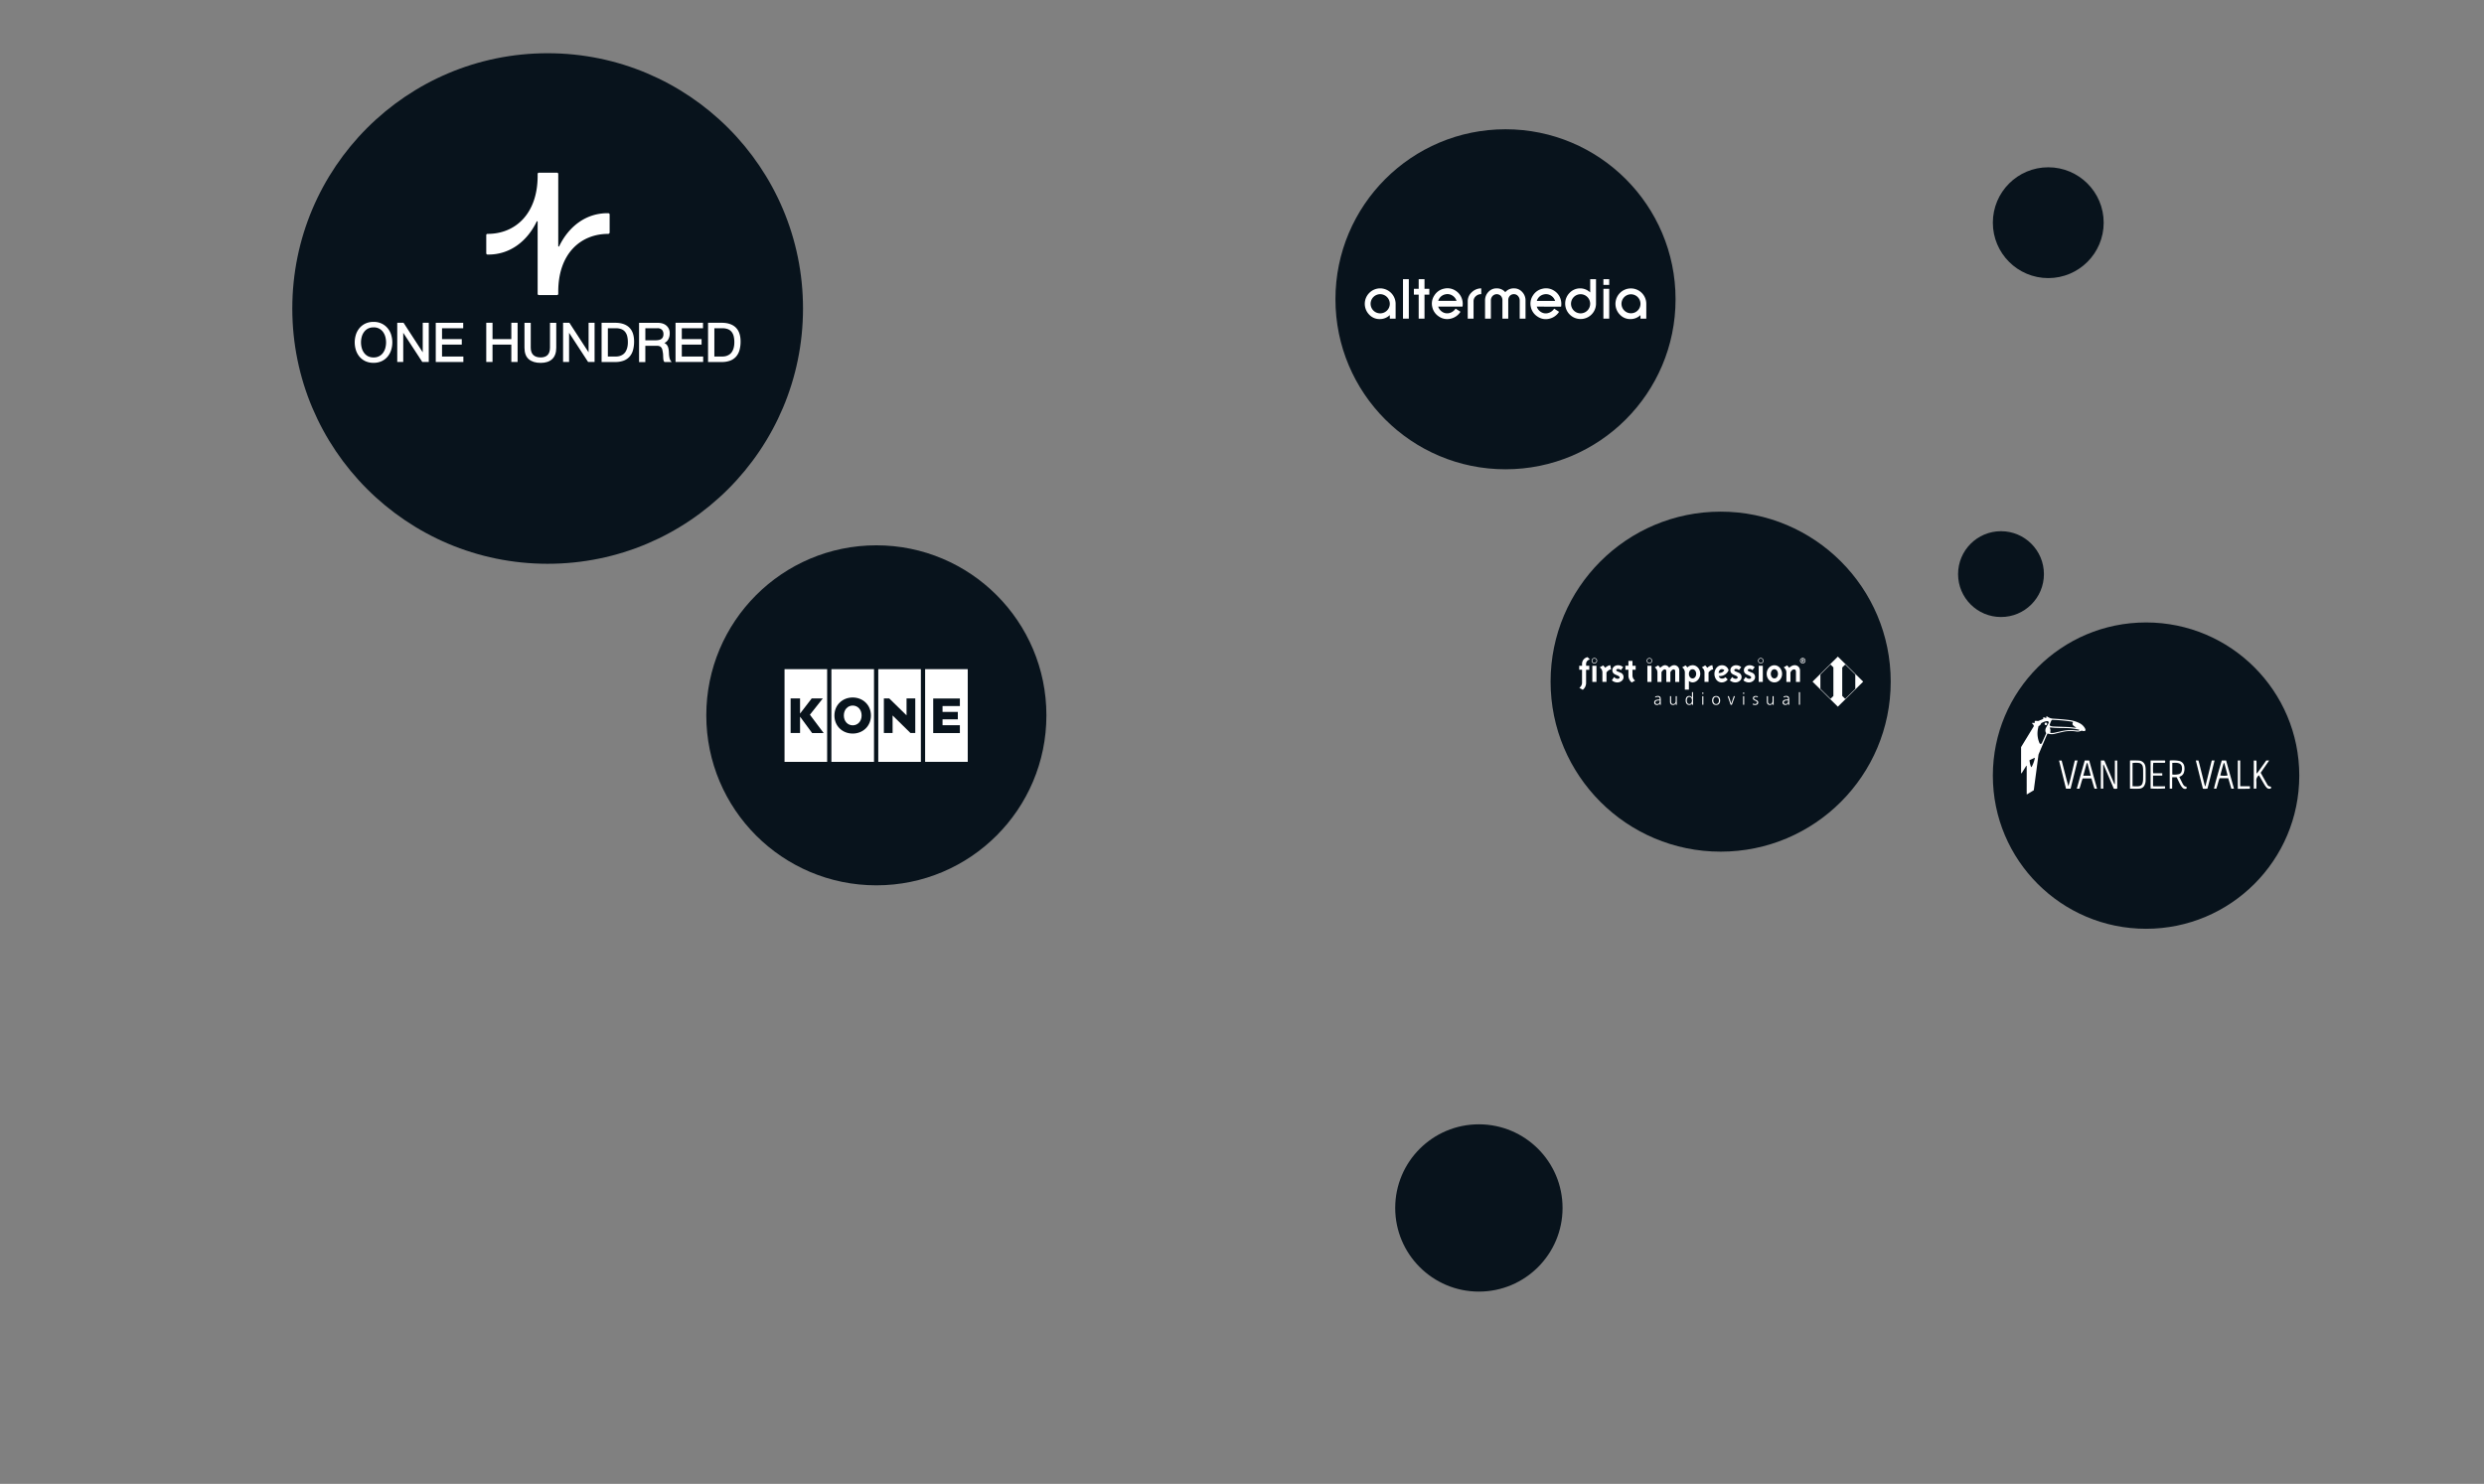 <svg xmlns="http://www.w3.org/2000/svg" xmlns:xlink="http://www.w3.org/1999/xlink" width="2286" height="1366" viewBox="0 0 2286 1366"><rect x="0" y="0" width="2286" height="1366" fill="#808080" stroke="none"/><defs><clipPath id="clip-path"><rect id="Rectangle_144" data-name="Rectangle 144" width="261.343" height="46.119"></rect></clipPath><clipPath id="clip-xpo_team_circles_group_cat_01"><rect width="2286" height="1366"></rect></clipPath></defs><g id="xpo_team_circles_group_cat_01" clip-path="url(#clip-xpo_team_circles_group_cat_01)"><g id="Group_13" data-name="Group 13" transform="translate(-223 -277)"><circle id="Ellipse_151" data-name="Ellipse 151" cx="156.5" cy="156.5" r="156.5" transform="translate(1452 396)" fill="#08131c"></circle><g id="ALTERMEDIA" transform="translate(1450 502.73)"><path id="Path_75" data-name="Path 75" d="M49.413,85.076a8.82,8.82,0,0,1-15.054-6.246A8.881,8.881,0,0,1,43.178,70a8.917,8.917,0,0,1,8.842,8.826,8.611,8.611,0,0,1-2.606,6.246m7.965,7.444V78.833a14.286,14.286,0,0,0-14.2-14.183A14.229,14.229,0,0,0,32.994,88.764a12.985,12.985,0,0,0,9.72,4.176,13.166,13.166,0,0,0,9.305-3.688V92.52Z" transform="translate(0 -24.926)" fill="#fff"></path><rect id="Rectangle_142" data-name="Rectangle 142" width="5.359" height="36.324" transform="translate(64.159 31.27)" fill="#fff"></rect><path id="Path_76" data-name="Path 76" d="M217.161,45.5v22.1h-5.354V45.5H207.39V40.139h4.417V31.27h5.354v8.869H221.6V45.5Z" transform="translate(-133.209)" fill="#fff"></path><path id="Path_77" data-name="Path 77" d="M410.511,71.873a6.126,6.126,0,0,0-2.077,4.749v15.9H403.08v-15.9a11.089,11.089,0,0,1,3.733-8.416,12.493,12.493,0,0,1,8.707-3.556v5.324a7.1,7.1,0,0,0-5.01,1.9" transform="translate(-279.337 -24.926)" fill="#fff"></path><path id="Path_78" data-name="Path 78" d="M497.894,92.52V75.763a5.972,5.972,0,0,0-1.52-4.017,4.722,4.722,0,0,0-3.756-1.74,4.937,4.937,0,0,0-3.883,1.608,6.146,6.146,0,0,0-1.38,4.149V92.52H482V75.763a5.954,5.954,0,0,0-1.428-4.149,5.264,5.264,0,0,0-7.7.132,5.942,5.942,0,0,0-1.5,4.017V92.52H466.01V75.741a11.055,11.055,0,0,1,3.065-7.791,9.914,9.914,0,0,1,7.583-3.3,10.141,10.141,0,0,1,7.973,3.531A10.052,10.052,0,0,1,492.6,64.65a9.922,9.922,0,0,1,7.563,3.3,11.092,11.092,0,0,1,3.09,7.8V92.52H497.9Z" transform="translate(-326.329 -24.926)" fill="#fff"></path><path id="Path_79" data-name="Path 79" d="M653.678,76.08l-16.832-.028a8.309,8.309,0,0,1,.942-2.11,8.657,8.657,0,0,1,5.58-3.865,8.42,8.42,0,0,1,6.671,1.216,8.864,8.864,0,0,1,3.64,4.784m3.639,10.037-4.5-2.93a9.477,9.477,0,0,1-5.658,4.093,8.132,8.132,0,0,1-6.722-1.157,8.787,8.787,0,0,1-3.632-4.782l22.374.013a14.6,14.6,0,0,0-.957-8.269,13.842,13.842,0,0,0-5.288-6.289,13.55,13.55,0,0,0-10.675-1.965,13.764,13.764,0,0,0-8.933,6.167,13.462,13.462,0,0,0-1.983,10.635,13.875,13.875,0,0,0,6.218,8.913,13.33,13.33,0,0,0,10.736,1.93,14.391,14.391,0,0,0,9.024-6.355" transform="translate(-449.527 -24.797)" fill="#fff"></path><path id="Path_80" data-name="Path 80" d="M777.593,60.15A8.81,8.81,0,1,1,765.13,47.694,8.81,8.81,0,1,1,777.593,60.15m7.968-6.273V31.27H780.2V43.485a13.364,13.364,0,0,0-19.026.443A13.933,13.933,0,0,0,757.19,53.9a14.186,14.186,0,0,0,28.371-.02" transform="translate(-543.762)" fill="#fff"></path><path id="Path_81" data-name="Path 81" d="M896.01,31.27h5.352v5.273H896.01Zm0,8.869h5.352V67.594H896.01Z" transform="translate(-647.423)" fill="#fff"></path><path id="Path_82" data-name="Path 82" d="M960.279,85.076a8.733,8.733,0,1,1,2.611-6.246,8.6,8.6,0,0,1-2.611,6.246m7.963,7.444V78.833a14.186,14.186,0,1,0-24.377,9.931,12.979,12.979,0,0,0,9.718,4.176,13.18,13.18,0,0,0,9.305-3.688V92.52h5.352Z" transform="translate(-680.175 -24.926)" fill="#fff"></path><path id="Path_83" data-name="Path 83" d="M295.436,75.883,278.6,75.855a8.309,8.309,0,0,1,.942-2.11,8.657,8.657,0,0,1,5.579-3.865A8.42,8.42,0,0,1,291.8,71.1a8.863,8.863,0,0,1,3.639,4.784m3.637,10.035-4.5-2.93a9.477,9.477,0,0,1-5.658,4.093,8.132,8.132,0,0,1-6.722-1.157,8.787,8.787,0,0,1-3.632-4.782l22.374.013a14.6,14.6,0,0,0-.957-8.269,13.843,13.843,0,0,0-5.288-6.289,13.546,13.546,0,0,0-10.673-1.965,13.764,13.764,0,0,0-8.933,6.167A13.473,13.473,0,0,0,273.1,81.429a13.875,13.875,0,0,0,6.218,8.913,13.329,13.329,0,0,0,10.736,1.93,14.391,14.391,0,0,0,9.024-6.355" transform="translate(-182.016 -24.648)" fill="#fff"></path></g></g><g id="Group_18" data-name="Group 18" transform="translate(-223 -277)"><circle id="Ellipse_150" data-name="Ellipse 150" cx="156.5" cy="156.5" r="156.5" transform="translate(1650 748)" fill="#08131c"></circle><g id="FIRST_IMPRESSION" data-name="FIRST IMPRESSION" transform="translate(1676.328 881.44)"><g id="Group_7" data-name="Group 7" clip-path="url(#clip-path)"><path id="Path_119" data-name="Path 119" d="M302.652,0,302.5.154,279.338,23.06l23.314,23.06,23.314-23.06ZM286.588,16.484l9.3-9.2,2.655,2.626V36.256l-2.632,2.6-9.326-9.224Zm20.1,19.683V10.018L309.434,7.3l9.258,9.158v13.2l-9.3,9.2-2.7-2.67Z" transform="translate(-64.623)" fill="#fff" fill-rule="evenodd"></path><path id="Path_120" data-name="Path 120" d="M3.257,30.722.134,28.869a5.691,5.691,0,0,0,2.476-4.9v-11.7H0V8.59H2.61V6.912A6.2,6.2,0,0,1,7.742.69L9.861,2.83a4.109,4.109,0,0,0-3.525,4.1V8.612H9.281V12.3H6.336v11.7a8.184,8.184,0,0,1-3.079,6.752Z" transform="translate(0 -0.16)" fill="#fff" fill-rule="evenodd"></path><path id="Path_121" data-name="Path 121" d="M15.7,25.825V11H19.5V25.847H15.7Z" transform="translate(-3.633 -2.544)" fill="#fff" fill-rule="evenodd"></path><path id="Path_122" data-name="Path 122" d="M14.889,4.188a2.521,2.521,0,0,0,5.042,0,2.521,2.521,0,0,0-5.042,0Zm.535,0A1.986,1.986,0,1,1,17.41,6.152,1.979,1.979,0,0,1,15.425,4.188Z" transform="translate(-3.445 -0.392)" fill="#fff" fill-rule="evenodd"></path><path id="Path_123" data-name="Path 123" d="M30.757,25.679H27.031V17.227a5.639,5.639,0,0,0-2.476-4.9L27.7,10.5A12.736,12.736,0,0,1,29.6,12.7s2.476-2.339,4.708-2.339l.714,3.84c-2.03-.088-4.239,2.736-4.239,2.736v8.738Z" transform="translate(-5.681 -2.398)" fill="#fff" fill-rule="evenodd"></path><path id="Path_124" data-name="Path 124" d="M39.537,14.859c0-2.758,2.61-4.524,5.221-4.524a6.982,6.982,0,0,1,4.73,1.787l-2.119,2.758a3.371,3.371,0,0,0-2.432-1.125c-.982,0-1.807.331-1.807,1.125,0,.861,1.472,1.258,2.3,1.611l1.472.64a4.209,4.209,0,0,1,2.945,4.193c0,2.78-2.766,4.855-5.711,4.855a7.727,7.727,0,0,1-5.064-1.964l2.119-3.045a4.514,4.514,0,0,0,3.1,1.677c1.294,0,1.941-.552,1.941-1.346s-1.294-1.434-2.119-1.787l-1.472-.64c-1.651-.706-3.1-1.787-3.1-4.193Z" transform="translate(-9.038 -2.391)" fill="#fff" fill-rule="evenodd"></path><path id="Path_125" data-name="Path 125" d="M64.291,23.183l-3.146,1.832a8.2,8.2,0,0,1-3.056-6.752V13.275H55.322V9.59h2.767V5.11h3.726V9.634h2.945v3.685H61.814v4.987a5.729,5.729,0,0,0,2.476,4.921Z" transform="translate(-12.798 -1.182)" fill="#fff" fill-rule="evenodd"></path><path id="Path_126" data-name="Path 126" d="M81.618,25.825V11h3.793V25.847H81.618Z" transform="translate(-18.882 -2.544)" fill="#fff" fill-rule="evenodd"></path><path id="Path_127" data-name="Path 127" d="M80.806,4.188a2.521,2.521,0,0,0,5.042,0,2.521,2.521,0,0,0-5.042,0Zm.535,0a1.986,1.986,0,1,1,1.986,1.964A1.979,1.979,0,0,1,81.341,4.188Z" transform="translate(-18.694 -0.392)" fill="#fff" fill-rule="evenodd"></path><path id="Path_128" data-name="Path 128" d="M108.09,10.278A4.654,4.654,0,0,1,113,14.824V25.68h-3.726V16.567c0-1.1,0-2.427-1.517-2.427s-2.945,2.56-2.945,2.56V25.68h-3.725V16.567c0-1.1,0-2.427-1.5-2.427s-2.944,2.56-2.944,2.56V25.68H92.919V17.229a5.638,5.638,0,0,0-2.476-4.9L93.566,10.5a9.735,9.735,0,0,1,1.9,2.229S97.783,10.3,99.9,10.3a4.59,4.59,0,0,1,3.815,2.317s2.209-2.317,4.328-2.317Z" transform="translate(-20.923 -2.378)" fill="#fff" fill-rule="evenodd"></path><path id="Path_129" data-name="Path 129" d="M132.818,22.488c-2.12,0-3.347-2.118-3.347-4.215s1.227-4.237,3.347-4.237,3.347,2.14,3.347,4.237S134.96,22.488,132.818,22.488Zm0-12.137a6.591,6.591,0,0,0-4.73,2.03,14.894,14.894,0,0,0-1.7-1.9l-3.123,1.832a5.691,5.691,0,0,1,2.476,4.9V32.771h3.725V24.782a5.329,5.329,0,0,0,3.347,1.346c3.86,0,7.117-3.751,7.117-7.9s-2.944-7.922-7.117-7.922Z" transform="translate(-28.518 -2.384)" fill="#fff" fill-rule="evenodd"></path><path id="Path_130" data-name="Path 130" d="M152.982,25.679h-3.726V17.227a5.639,5.639,0,0,0-2.476-4.9L149.9,10.5a12.768,12.768,0,0,1,1.9,2.207s2.476-2.339,4.707-2.339l.714,3.84c-2.031-.088-4.239,2.736-4.239,2.736Z" transform="translate(-33.957 -2.398)" fill="#fff" fill-rule="evenodd"></path><path id="Path_131" data-name="Path 131" d="M165.717,17.492s.38-3.531,2.967-3.531a3.067,3.067,0,0,1,2.343.993c-1.116,1.655-2.388,2.516-5.332,2.516Zm2.967,5.142a2.921,2.921,0,0,1-2.766-2.317h.558a8.831,8.831,0,0,0,8.456-5.34,6.131,6.131,0,0,0-6.247-4.612c-4.083,0-6.782,3.818-6.782,7.922s2.632,7.9,6.782,7.9a7.184,7.184,0,0,0,5.422-2.736l-2.075-2.074a4.4,4.4,0,0,1-3.324,1.258Z" transform="translate(-37.455 -2.398)" fill="#fff" fill-rule="evenodd"></path><path id="Path_132" data-name="Path 132" d="M180.853,14.859c0-2.758,2.61-4.524,5.221-4.524a6.982,6.982,0,0,1,4.73,1.787l-2.12,2.758a3.382,3.382,0,0,0-2.454-1.125c-.982,0-1.785.331-1.785,1.125,0,.861,1.473,1.258,2.276,1.611l1.473.64a4.209,4.209,0,0,1,2.945,4.193c0,2.78-2.789,4.855-5.712,4.855a7.685,7.685,0,0,1-5.065-1.964l2.12-3.045a4.514,4.514,0,0,0,3.1,1.677c1.317,0,1.964-.552,1.964-1.346s-1.317-1.434-2.12-1.787l-1.473-.64c-1.629-.706-3.1-1.787-3.1-4.193Z" transform="translate(-41.726 -2.391)" fill="#fff" fill-rule="evenodd"></path><path id="Path_133" data-name="Path 133" d="M197.019,14.859c0-2.758,2.61-4.524,5.221-4.524a6.983,6.983,0,0,1,4.73,1.787l-2.12,2.758a3.381,3.381,0,0,0-2.454-1.125c-.982,0-1.807.331-1.807,1.125,0,.861,1.473,1.258,2.3,1.611l1.473.64a4.209,4.209,0,0,1,2.945,4.193c0,2.78-2.766,4.855-5.712,4.855a7.683,7.683,0,0,1-5.064-1.964l2.119-3.045a4.515,4.515,0,0,0,3.1,1.677c1.317,0,1.963-.552,1.963-1.346s-1.317-1.434-2.12-1.787l-1.473-.64c-1.629-.706-3.1-1.787-3.1-4.193Z" transform="translate(-45.466 -2.391)" fill="#fff" fill-rule="evenodd"></path><path id="Path_134" data-name="Path 134" d="M214.9,25.825V11h3.793V25.847H214.9Z" transform="translate(-49.716 -2.544)" fill="#fff" fill-rule="evenodd"></path><path id="Path_135" data-name="Path 135" d="M214.089,4.188a2.521,2.521,0,0,0,5.042,0,2.521,2.521,0,0,0-5.042,0Zm.536,0a1.986,1.986,0,1,1,1.985,1.964A1.979,1.979,0,0,1,214.625,4.188Z" transform="translate(-49.528 -0.392)" fill="#fff" fill-rule="evenodd"></path><path id="Path_136" data-name="Path 136" d="M228.215,18.257c0-2.1,1.2-4.237,3.324-4.237s3.325,2.14,3.325,4.237-1.205,4.215-3.325,4.215S228.215,20.354,228.215,18.257Zm3.324-7.922c-4.172,0-7.117,3.751-7.117,7.922s2.945,7.9,7.117,7.9,7.118-3.751,7.118-7.9S235.711,10.336,231.539,10.336Z" transform="translate(-51.919 -2.391)" fill="#fff" fill-rule="evenodd"></path><path id="Path_137" data-name="Path 137" d="M244.826,12.315l3.146-1.832a13.673,13.673,0,0,1,1.9,2.207s2.343-2.383,4.953-2.383a4.8,4.8,0,0,1,5.019,4.612V25.709h-3.725V16.662c0-1.192-.2-2.494-1.829-2.494-1.985,0-3.257,2.78-3.257,2.78v8.738H247.3V17.236a5.638,5.638,0,0,0-2.477-4.9Z" transform="translate(-56.639 -2.384)" fill="#fff" fill-rule="evenodd"></path><path id="Path_138" data-name="Path 138" d="M94.951,53.986h-.022a2.8,2.8,0,0,1-2.521,1.456c-2.276,0-2.633-1.523-2.633-2.229,0-2.648,2.856-2.758,4.908-2.758h.178v-.4c0-1.346-.491-2.03-1.807-2.03a4.265,4.265,0,0,0-2.343.64v-.949a6.5,6.5,0,0,1,2.343-.552c1.963,0,2.789.883,2.789,2.935v3.487a12.968,12.968,0,0,0,.067,1.655h-.959Zm-.089-2.714h-.29c-1.7,0-3.726.177-3.726,1.9,0,1.037.759,1.412,1.651,1.412,2.32,0,2.365-1.986,2.365-2.847v-.463Z" transform="translate(-20.769 -10.912)" fill="#fff"></path><path id="Path_139" data-name="Path 139" d="M114.953,53.451a17.638,17.638,0,0,0,.067,1.854h-.959V53.892h-.023a2.535,2.535,0,0,1-2.588,1.589c-1.963,0-2.722-1.3-2.722-3.023V47.426h.982v4.788c0,1.478.535,2.449,1.9,2.449,1.807,0,2.365-1.567,2.365-2.869V47.426h.982Z" transform="translate(-25.154 -10.972)" fill="#fff"></path><path id="Path_140" data-name="Path 140" d="M134.238,54.187h-.982V52.93h-.022a2.534,2.534,0,0,1-2.476,1.434c-2.187,0-3.28-1.787-3.28-4.126s.937-4.126,3.28-4.126a2.649,2.649,0,0,1,2.476,1.523h.022V42.6h.982Zm-3.347-.64c1.741,0,2.365-1.854,2.365-3.288s-.6-3.288-2.365-3.288c-1.874,0-2.365,1.765-2.365,3.288S129.017,53.548,130.891,53.548Z" transform="translate(-29.491 -9.856)" fill="#fff"></path><path id="Path_141" data-name="Path 141" d="M148.342,44.306h-.982V43h.982Zm-.982,2.1h.982V54.28h-.982Z" transform="translate(-34.091 -9.949)" fill="#fff"></path><path id="Path_142" data-name="Path 142" d="M162.812,47.2c2.588,0,3.725,1.986,3.725,4.126s-1.138,4.126-3.725,4.126-3.726-1.986-3.726-4.126S160.224,47.2,162.812,47.2Zm0,7.414c1.718,0,2.632-1.478,2.632-3.288s-.914-3.288-2.632-3.288-2.633,1.478-2.633,3.288S161.094,54.61,162.812,54.61Z" transform="translate(-36.804 -10.918)" fill="#fff"></path><path id="Path_143" data-name="Path 143" d="M181.638,55.3h-1.16l-2.7-7.878h1.071l2.209,6.819h.022l2.32-6.819h1.026Z" transform="translate(-41.128 -10.972)" fill="#fff"></path><path id="Path_144" data-name="Path 144" d="M197.22,44.306h-.981V43h.981Zm-.981,2.1h.981V54.28h-.981Z" transform="translate(-45.399 -9.949)" fill="#fff"></path><path id="Path_145" data-name="Path 145" d="M207.932,54.1a4.859,4.859,0,0,0,2.075.485c.937,0,1.763-.508,1.763-1.412,0-1.876-3.838-1.567-3.838-3.862,0-1.567,1.272-2.14,2.588-2.14a6.177,6.177,0,0,1,1.963.353l-.089.861a4.514,4.514,0,0,0-1.762-.375c-1.026,0-1.718.309-1.718,1.324,0,1.478,3.926,1.28,3.926,3.862,0,1.677-1.584,2.251-2.788,2.251a5.855,5.855,0,0,1-2.231-.375l.089-.949Z" transform="translate(-48.078 -10.912)" fill="#fff"></path><path id="Path_146" data-name="Path 146" d="M230.908,53.451a17.642,17.642,0,0,0,.067,1.854h-.959V53.892h-.023a2.535,2.535,0,0,1-2.588,1.589c-1.964,0-2.722-1.3-2.722-3.023V47.426h.982v4.788c0,1.478.536,2.449,1.9,2.449,1.807,0,2.365-1.567,2.365-2.869V47.426h.982Z" transform="translate(-51.979 -10.972)" fill="#fff"></path><path id="Path_147" data-name="Path 147" d="M263.054,42.6h.982V54.187h-.982Z" transform="translate(-60.856 -9.856)" fill="#fff"></path><path id="Path_148" data-name="Path 148" d="M266.882,1.608A2.519,2.519,0,0,0,264.361,4.1a2.521,2.521,0,0,0,5.042,0A2.519,2.519,0,0,0,266.882,1.608Zm0,4.457A1.964,1.964,0,1,1,268.867,4.1,1.98,1.98,0,0,1,266.882,6.065Z" transform="translate(-61.158 -0.372)" fill="#fff"></path><path id="Path_149" data-name="Path 149" d="M268.291,4.381a.911.911,0,0,0,.133-.508V3.719a.847.847,0,0,0-.267-.684,1.336,1.336,0,0,0-.8-.221h-.759V5.727h.6V4.734h.134l.558.971h.692l-.647-1.1a.89.89,0,0,0,.358-.265Zm-.491-.64v.088c0,.132-.023.221-.089.265a.468.468,0,0,1-.335.088H267.2V3.366h.179a.494.494,0,0,1,.357.088.487.487,0,0,1,.089.287Z" transform="translate(-61.675 -0.651)" fill="#fff"></path><path id="Path_150" data-name="Path 150" d="M248.7,53.928h-.022a2.8,2.8,0,0,1-2.522,1.456c-2.276,0-2.632-1.523-2.632-2.229,0-2.648,2.856-2.758,4.909-2.758h.178V50c0-1.346-.491-2.03-1.807-2.03a4.266,4.266,0,0,0-2.343.64v-.949a6.5,6.5,0,0,1,2.343-.552c1.963,0,2.788.883,2.788,2.935v3.487a13.024,13.024,0,0,0,.067,1.655H248.7Zm-.089-2.714h-.29c-1.7,0-3.725.177-3.725,1.9,0,1.037.758,1.412,1.651,1.412,2.32,0,2.365-1.986,2.365-2.847v-.463Z" transform="translate(-56.337 -10.898)" fill="#fff"></path></g></g></g><g id="Group_21" data-name="Group 21" transform="translate(-223 -277)"><circle id="Ellipse_145" data-name="Ellipse 145" cx="156.5" cy="156.5" r="156.5" transform="translate(873 779)" fill="#08131c"></circle><g id="KONE" transform="translate(945 893)"><path id="Path_151" data-name="Path 151" d="M0,0V85.318H39.212V0ZM25.384,58.794l-11.1-15.07v15.07H5.6V26.969h8.677V40.9L24.984,26.969H35.2L23.35,41.941,35.993,58.8H25.384Z" fill="#fff"></path><path id="Path_152" data-name="Path 152" d="M230.74,0V85.318h39.212V0Zm34.008,58.794h-4.363l-16.46-16.161V58.794H235.9V26.969h4.957l15.914,15.567V26.969h8.03V58.794Z" transform="translate(-144.48)" fill="#fff"></path><path id="Path_153" data-name="Path 153" d="M162.359,98.762c0,5.4-3.57,9.073-8.18,9.073s-8.18-3.72-8.18-9.073,3.57-9.122,8.18-9.122S162.359,93.36,162.359,98.762Z" transform="translate(-91.419 -56.129)" fill="#fff"></path><path id="Path_154" data-name="Path 154" d="M115.37,0V85.318h39.212V0H115.37Zm19.582,59.291c-9.32,0-16.8-6.793-16.8-16.606s7.537-16.606,16.8-16.606,16.8,6.74,16.8,16.606S144.272,59.291,134.952,59.291Z" transform="translate(-72.24)" fill="#fff"></path><path id="Path_155" data-name="Path 155" d="M346.11,0V85.318h39.212V0Zm31.975,33.96H362.122v5.4H376.2V46.2H362.122v5.4h15.963v7.238H353.546V27.017h24.539V33.96Z" transform="translate(-216.72)" fill="#fff"></path></g></g><g id="Group_22" data-name="Group 22" transform="translate(-203 -291)"><g id="Group_11" data-name="Group 11"><circle id="Ellipse_143" data-name="Ellipse 143" cx="235" cy="235" r="235" transform="translate(472 340)" fill="#08131c"></circle><g id="ONEHUNDRED" transform="translate(459.831 587.312)"><path id="Path_156" data-name="Path 156" d="M48.464,0a1.169,1.169,0,0,0-1.17,1.17V2.956c0,35.1-20.752,53.513-46.185,53.39A1.092,1.092,0,0,0,0,57.393v16.75a1.224,1.224,0,0,0,1.17,1.232c20.629.369,36.64-12.439,45.261-30.421a.45.45,0,0,1,.862.185v66.383a1.169,1.169,0,0,0,1.17,1.17H65.09a1.169,1.169,0,0,0,1.17-1.17v-2.032c0-34.978,20.629-53.144,45.939-53.144a1.367,1.367,0,0,0,1.355-1.355V38.549a1.224,1.224,0,0,0-1.17-1.232c-20.629-.369-36.64,12.439-45.261,30.421a.45.45,0,0,1-.862-.185V1.17A1.169,1.169,0,0,0,65.09,0H48.464Z" transform="translate(190.663 -137.357)" fill="#fff"></path><path id="Path_157" data-name="Path 157" d="M67.329,11.829a17.9,17.9,0,0,0-3.256-6.017,16.009,16.009,0,0,0-5.44-4.225A16.913,16.913,0,0,0,51.09,0a17.2,17.2,0,0,0-7.542,1.566,16.01,16.01,0,0,0-5.44,4.225,17.9,17.9,0,0,0-3.256,6.017,23.78,23.78,0,0,0,0,14.116,18.2,18.2,0,0,0,3.256,6.038,16.1,16.1,0,0,0,5.44,4.183,17.424,17.424,0,0,0,7.542,1.546,17.266,17.266,0,0,0,7.522-1.546,15.706,15.706,0,0,0,5.44-4.2,17.9,17.9,0,0,0,3.256-6.017,23.78,23.78,0,0,0,0-14.116ZM61.971,23.967A13.655,13.655,0,0,1,59.911,28.4a10.233,10.233,0,0,1-8.8,4.328,10.909,10.909,0,0,1-5.234-1.175A10.543,10.543,0,0,1,42.312,28.4a13.282,13.282,0,0,1-2.081-4.431,19.895,19.895,0,0,1,0-10.16,13.282,13.282,0,0,1,2.081-4.431,10.543,10.543,0,0,1,3.565-3.153,10.966,10.966,0,0,1,5.234-1.175,10.233,10.233,0,0,1,8.8,4.328,13.655,13.655,0,0,1,2.061,4.431,19.895,19.895,0,0,1,0,10.16Z" transform="translate(35.833)" fill="#fff"></path><path id="Path_158" data-name="Path 158" d="M76.242,27.6,58.581.4H52.77V36.5h5.523V9.612L75.83,36.5h5.956V.4H76.242Z" transform="translate(55.977 0.424)" fill="#fff"></path><path id="Path_159" data-name="Path 159" d="M95.379,31.466H75.74V20.482H93.916V15.433H75.74V5.438H95.235V.41H69.97V36.494H95.379Z" transform="translate(74.222 0.435)" fill="#fff"></path><path id="Path_160" data-name="Path 160" d="M115.6,15.444H98.29V.4H92.52V36.5h5.77V20.493H115.6V36.5h5.77V.4H115.6Z" transform="translate(98.142 0.424)" fill="#fff"></path><path id="Path_161" data-name="Path 161" d="M133.062,23.305c0,2.968-.721,5.234-2.164,6.739-1.443,1.484-3.586,2.246-6.388,2.246-2.968,0-5.276-.762-6.821-2.267s-2.329-3.771-2.329-6.739V.41h-5.77v22.9c0,4.822,1.34,8.408,4,10.654,2.617,2.226,6.285,3.338,10.922,3.338s8.1-1.175,10.572-3.5c2.494-2.329,3.751-5.853,3.751-10.469V.41h-5.77v22.9Z" transform="translate(116.25 0.435)" fill="#fff"></path><path id="Path_162" data-name="Path 162" d="M150.3,27.6,132.641.4H126.83V36.5h5.523V9.612L149.869,36.5h5.956V.4H150.3Z" transform="translate(134.537 0.424)" fill="#fff"></path><path id="Path_163" data-name="Path 163" d="M169.419,4.666C166.41,1.843,162.1.4,156.58.4H144.03V36.525h12.55a21.768,21.768,0,0,0,7.728-1.257,13.76,13.76,0,0,0,5.461-3.709,15.056,15.056,0,0,0,3.153-5.935,29.388,29.388,0,0,0,1.01-7.975c0-5.75-1.525-10.118-4.534-12.962Zm-1.875,18.959a13.5,13.5,0,0,1-1.607,3.627,8.85,8.85,0,0,1-2.184,2.267,11.919,11.919,0,0,1-2.494,1.278,11.166,11.166,0,0,1-2.37.556,18.36,18.36,0,0,1-1.9.124H149.8V5.428h7.3a14.209,14.209,0,0,1,5.214.866,8.294,8.294,0,0,1,3.38,2.494,10.346,10.346,0,0,1,1.9,3.977,23.382,23.382,0,0,1,.6,5.482,19.583,19.583,0,0,1-.639,5.358Z" transform="translate(152.783 0.424)" fill="#fff"></path><path id="Path_164" data-name="Path 164" d="M190.064,35.577a5.622,5.622,0,0,1-.989-1.834,13.957,13.957,0,0,1-.536-2.349,16.757,16.757,0,0,1-.247-2.514c-.041-.886-.082-1.772-.144-2.638a23.657,23.657,0,0,0-.433-2.514,8.012,8.012,0,0,0-.886-2.287,6.149,6.149,0,0,0-1.69-1.813,4.584,4.584,0,0,0-1.133-.618A7.465,7.465,0,0,0,187.447,16a11.159,11.159,0,0,0,1.525-5.853,8.964,8.964,0,0,0-3.009-7.13c-1.958-1.731-4.719-2.6-8.161-2.6H160.76V36.545h5.77V21.584h10.8a5.857,5.857,0,0,1,2.494.453,4.248,4.248,0,0,1,1.463,1.216,4.917,4.917,0,0,1,.845,1.813c.185.742.35,1.546.474,2.39a16.486,16.486,0,0,1,.288,2.494v.289c.041.783.062,1.5.1,2.205a13.156,13.156,0,0,0,.227,2.143,3.3,3.3,0,0,0,.8,1.752l.165.185h6.615l-.762-.927Zm-7.439-21.885a4.538,4.538,0,0,1-1.587,1.71,6.044,6.044,0,0,1-2.349.866,17.609,17.609,0,0,1-3.009.247h-9.129V5.407h11a5.6,5.6,0,0,1,4.328,1.484,5.72,5.72,0,0,1,1.319,3.936,5.905,5.905,0,0,1-.577,2.844Z" transform="translate(170.529 0.446)" fill="#fff"></path><path id="Path_165" data-name="Path 165" d="M182.82,20.493h18.2V15.464h-18.2V5.449h19.515V.4H177.05V36.5h25.43V31.476H182.82Z" transform="translate(187.809 0.424)" fill="#fff"></path><path id="Path_166" data-name="Path 166" d="M217,4.666C213.991,1.843,209.684.4,204.161.4H191.57V36.525h12.591a21.849,21.849,0,0,0,7.728-1.257,13.76,13.76,0,0,0,5.461-3.709,15.324,15.324,0,0,0,3.153-5.935,29.174,29.174,0,0,0,1.01-7.975c0-5.75-1.525-10.118-4.534-12.962Zm-1.875,18.959a12.89,12.89,0,0,1-1.628,3.627,8.073,8.073,0,0,1-2.164,2.246,10.329,10.329,0,0,1-2.494,1.3,11.166,11.166,0,0,1-2.37.556,18.36,18.36,0,0,1-1.9.124h-7.192V5.428h7.275a14.248,14.248,0,0,1,5.234.866,8.433,8.433,0,0,1,3.38,2.494,10.493,10.493,0,0,1,1.9,3.977,23.256,23.256,0,0,1,.6,5.482,20.306,20.306,0,0,1-.639,5.358Z" transform="translate(203.212 0.424)" fill="#fff"></path></g></g></g><g id="Group_16" data-name="Group 16" transform="translate(-223 -277)"><circle id="Ellipse_157" data-name="Ellipse 157" cx="141" cy="141" r="141" transform="translate(2057 850)" fill="#08131c"></circle><g id="VanDerValK" transform="translate(2047.978 952.283)"><path id="Path_167" data-name="Path 167" d="M11.7,68.191c-2.138,1.3-4.205,2.544-6.487,3.927-.083-3.063-.03-5.957-.041-8.85-.011-2.958,0-5.912,0-8.869V45.721c-.09-.019-.18-.038-.274-.06-.147.188-.316.365-.443.564-1.188,1.894-2.36,3.8-3.551,5.686a6.771,6.771,0,0,1-.688.785c-.071-.038-.143-.071-.214-.109V28.46C3.871,22.109,7.809,15.649,11.725,9.222,11.692,7.9,10.542,7.3,9.9,6.212h2.68V4.495c1.36-.56,2.8.376,4.111-.391,1.188-.7,2.657-.853,3.743-1.8V.883c.913.289,1.74.549,2.691.853.105-.665.177-1.131.271-1.736a7.776,7.776,0,0,1,.816.443,10.049,10.049,0,0,0,5.385,1.834c4.72.308,9.44.654,14.134,1.218a29.334,29.334,0,0,1,9.888,2.841,11.868,11.868,0,0,1,4.8,4.228,7.718,7.718,0,0,1,.6,1.094c.609,1.439.019,2.24-1.522,2.063-.372-.045-.733-.21-1.1-.248a2.348,2.348,0,0,0-1.214.034,7.668,7.668,0,0,1-4.882.515,32.75,32.75,0,0,0-12.406.545q-3.27.733-6.513,1.567a11.4,11.4,0,0,1-5.84.117c-.361-.094-.74-.124-1.244-.2-.342.714-.7,1.406-1.007,2.123q-3.506,8.253-6.99,16.513a5.265,5.265,0,0,0-.353,1.308c-.616,4.619-1.21,9.237-1.819,13.86-.545,4.13-1.112,8.257-1.661,12.387-.259,1.95-.5,3.9-.767,5.953ZM47.83,5.415a19.522,19.522,0,0,0-2.285-.571C42.433,4.461,39.321,4.085,36.2,3.8c-2.292-.21-4.6-.274-6.9-.41a1.348,1.348,0,0,0-1.447.688,26.658,26.658,0,0,0-1.394,3.446c-.259.864.113,1.357,1,1.6a9.69,9.69,0,0,0,2.116.376c3.022.139,6.043.214,9.068.331,2.229.086,4.461.15,6.682.312,1.751.124,3.491.38,5.239.575.034-.071.068-.139.1-.21-.661-.466-1.342-.913-1.984-1.406-1.511-1.154-1.695-1.905-.849-3.69ZM23.146,15.668a4.868,4.868,0,0,1-.03-5.284c.635-1.248,1.357-2.447,2.011-3.687.507-.966.443-1.218-.425-2.123-2.082-.117-3.931.785-5.791,1.616a1.255,1.255,0,0,0-.53.567,3.984,3.984,0,0,1-2.307,2.379c-.222,1.067-.447,2.059-.639,3.059a21.7,21.7,0,0,0,1.439,12.349,1.557,1.557,0,0,0,1.443,1.082,6.4,6.4,0,0,0,.977-1.266c1.3-2.856,2.548-5.735,3.852-8.693Zm3.146-5.1a5.43,5.43,0,0,1,.4,4.577,4.376,4.376,0,0,0,1.112.346,11.608,11.608,0,0,0,2.371-.128c1.86-.361,3.694-.827,5.547-1.225a40.65,40.65,0,0,1,10.914-1.327c1.853.109,3.7.263,5.555.4a1.65,1.65,0,0,0,1.612-.5,4.1,4.1,0,0,0-.661-.293A54.549,54.549,0,0,0,42,10.989c-4.769-.147-9.549.06-14.3-.541a8.129,8.129,0,0,0-1.409.124ZM12.62,38.25c-1.744.816-3.352,1.563-4.9,2.285.391,3.164,1.109,5.776,1.729,6.423,1.007-.988,3.3-7.016,3.164-8.708Z" transform="translate(35 -16)" fill="#fff"></path><path id="Path_168" data-name="Path 168" d="M315.674,53.54h3.1c.169.334.387.718.56,1.12q4.245,9.978,8.49,19.959a1.753,1.753,0,0,0,.748.834V53.581h2.172v25.8a5.66,5.66,0,0,1-3.194.03l-9.392-22.12-.222-.038a5.779,5.779,0,0,0-.15.966q.045,10.062.113,20.129v1.116H315.67V53.54Z" transform="translate(-207.249 -28.751)" fill="#fff"></path><path id="Path_169" data-name="Path 169" d="M493.112,68.473c.722,1.462,1.364,2.777,2.022,4.089.44.879.861,1.77,1.353,2.623.7,1.214,1.541,2.285,3.27,2.277.03.639.06,1.214.086,1.736a3.1,3.1,0,0,1-3.63-.643,13.118,13.118,0,0,1-2.022-2.721c-1.034-1.89-1.92-3.863-2.875-5.8-.2-.406-.425-.8-.684-1.274h-4.025c-.094,3.476.011,6.941-.06,10.527H484.31V53.5c.079-.064.135-.147.2-.15a31.366,31.366,0,0,1,8.366.38,6.1,6.1,0,0,1,4.916,5.555,11.314,11.314,0,0,1-.59,5.592,5.658,5.658,0,0,1-3.149,3.108c-.271.113-.519.267-.94.489Zm-6.434-2.206a17.031,17.031,0,0,0,6.163-.365,3.479,3.479,0,0,0,2.405-2.518,9.146,9.146,0,0,0,.2-4.273,3.819,3.819,0,0,0-2.229-2.969c-2.093-.913-4.284-.62-6.532-.564V66.263Z" transform="translate(-312.512 -28.572)" fill="#fff"></path><path id="Path_170" data-name="Path 170" d="M386.99,79.406V53.52a1.525,1.525,0,0,1,.432-.15c2.612.023,5.235-.049,7.839.12a6.308,6.308,0,0,1,5.859,5.314,15.268,15.268,0,0,1,.274,2.71c.03,3.3.038,6.6,0,9.891a10.23,10.23,0,0,1-1.048,4.833,5.461,5.461,0,0,1-4.472,3.115C392.98,79.564,390.057,79.406,386.99,79.406Zm2.356-23.627V77.148c2.21-.019,4.326.271,6.4-.177a3.547,3.547,0,0,0,2.687-2.4,12.806,12.806,0,0,0,.62-3.544c.083-3.063.049-6.133.015-9.2a12.72,12.72,0,0,0-.271-2.589,4.142,4.142,0,0,0-3.322-3.484,20.249,20.249,0,0,0-6.137.023Z" transform="translate(-251.766 -28.645)" fill="#fff"></path><path id="Path_171" data-name="Path 171" d="M696.508,64.828c2.052,3.653,4.014,7.193,6.024,10.7a3.174,3.174,0,0,0,2.747,1.932,2.441,2.441,0,0,1,.767.316v1.357a3.27,3.27,0,0,1-4.085-.654,15.47,15.47,0,0,1-2.011-2.732c-1.5-2.5-2.935-5.036-4.4-7.558-.188-.323-.4-.628-.661-1.03a6.7,6.7,0,0,0-.635.458c-.135.128-.21.316-.338.455a5.589,5.589,0,0,0-1.417,4.382c.12,1.887.03,3.788.026,5.682,0,.406-.041.812-.068,1.312h-2.3V53.573H692.5a11.37,11.37,0,0,1,.18,1.379c.015,3.146.007,6.291,0,9.437a3.013,3.013,0,0,0,.165,1.165c1.65-1.879,3.021-3.912,4.45-5.9,1.454-2.029,2.894-4.07,4.359-6.13h2.661c-2.676,3.878-5.216,7.558-7.8,11.308Z" transform="translate(-441.001 -28.738)" fill="#fff"></path><path id="Path_172" data-name="Path 172" d="M275.373,79.522h-2.334c-1.161-3.006-1.763-6.287-2.875-9.467h-8.039c-1.2,3.014-1.793,6.3-2.976,9.463H256.71c2.469-8.73,4.893-17.3,7.336-25.939h4.078c2.469,8.561,4.807,17.182,7.246,25.942ZM262.667,67.572c2.394.083,4.547.06,6.9.023-.319-1.244-.579-2.259-.842-3.273-.676-2.6-1.345-5.2-2.044-7.794-.068-.256-.327-.462-.5-.691l-.293.079C264.839,59.721,263.787,63.524,262.667,67.572Z" transform="translate(-170.447 -28.776)" fill="#fff"></path><path id="Path_173" data-name="Path 173" d="M611.212,79.506h-2.431c-.932-3.179-1.883-6.415-2.834-9.666h-7.982c-1.2,3.123-1.86,6.426-3.01,9.658h-2.063c-.327-.8,6.539-24.244,7.141-25.969h3.923c2.405,8.61,4.8,17.182,7.257,25.976Zm-5.987-12.158a6.031,6.031,0,0,0-.1-.846q-1.274-4.938-2.582-9.873a3.9,3.9,0,0,0-.436-.8c-.113.008-.225.019-.335.026-1.169,3.788-2.168,7.621-3.183,11.44a20.058,20.058,0,0,0,6.641.056Z" transform="translate(-380.28 -28.744)" fill="#fff"></path><path id="Path_174" data-name="Path 174" d="M450.793,77.31V79.3a98.672,98.672,0,0,1-13.323.064V53.57h13.161a1.714,1.714,0,0,1-.132,2.142H440c-.346.9-.444,7.866-.143,9.591h8.362V67.43h-8.5c-.041,3.337-.011,6.49-.026,9.861C443.427,77.318,447,77.291,450.793,77.31Z" transform="translate(-283.275 -28.769)" fill="#fff"></path><path id="Path_175" data-name="Path 175" d="M558.964,79.358a10.878,10.878,0,0,1-4.235.128c-2.172-8.621-4.341-17.212-6.539-25.942h2.386c1.158,3.871,2.041,7.885,3.07,11.861,1.018,3.92,1.875,7.885,3.01,11.77.135,0,.267,0,.4-.008,1.935-7.858,3.875-15.716,5.825-23.627h2.57C563.331,62.221,561.1,70.756,558.964,79.358Z" transform="translate(-352.385 -28.751)" fill="#fff"></path><path id="Path_176" data-name="Path 176" d="M223.878,79.5h-4.205c-2.127-8.569-4.254-17.141-6.423-25.886h2.405c2.138,7.768,3.912,15.754,6.231,23.65,1.221-3.9,2.063-7.866,3.037-11.793.981-3.957,1.9-7.93,2.852-11.913h2.544C228.166,62.234,226.046,70.776,223.878,79.5Z" transform="translate(-143.32 -28.763)" fill="#fff"></path><path id="Path_177" data-name="Path 177" d="M653.259,77.291h8.933v2.262c-3.694.2-7.366.053-11.132.086V53.6h2.195V77.287Z" transform="translate(-416.595 -28.788)" fill="#fff"></path><path id="Path_178" data-name="Path 178" d="M57.681,16.766a1.153,1.153,0,0,1,1.248-1.037A1.21,1.21,0,0,1,59.966,17.1a1.075,1.075,0,0,1-1.319.925,1.022,1.022,0,0,1-.966-1.259Z" transform="translate(-0.996 -25.814)" fill="#fff"></path></g></g><circle id="Ellipse_158" data-name="Ellipse 158" cx="51" cy="51" r="51" transform="translate(1834 154)" fill="#08131c"></circle><circle id="Ellipse_156" data-name="Ellipse 156" cx="39.5" cy="39.5" r="39.5" transform="translate(1802 489)" fill="#08131c"></circle><circle id="Ellipse_153" data-name="Ellipse 153" cx="77" cy="77" r="77" transform="translate(1284 1035)" fill="#08131c"></circle></g></svg>